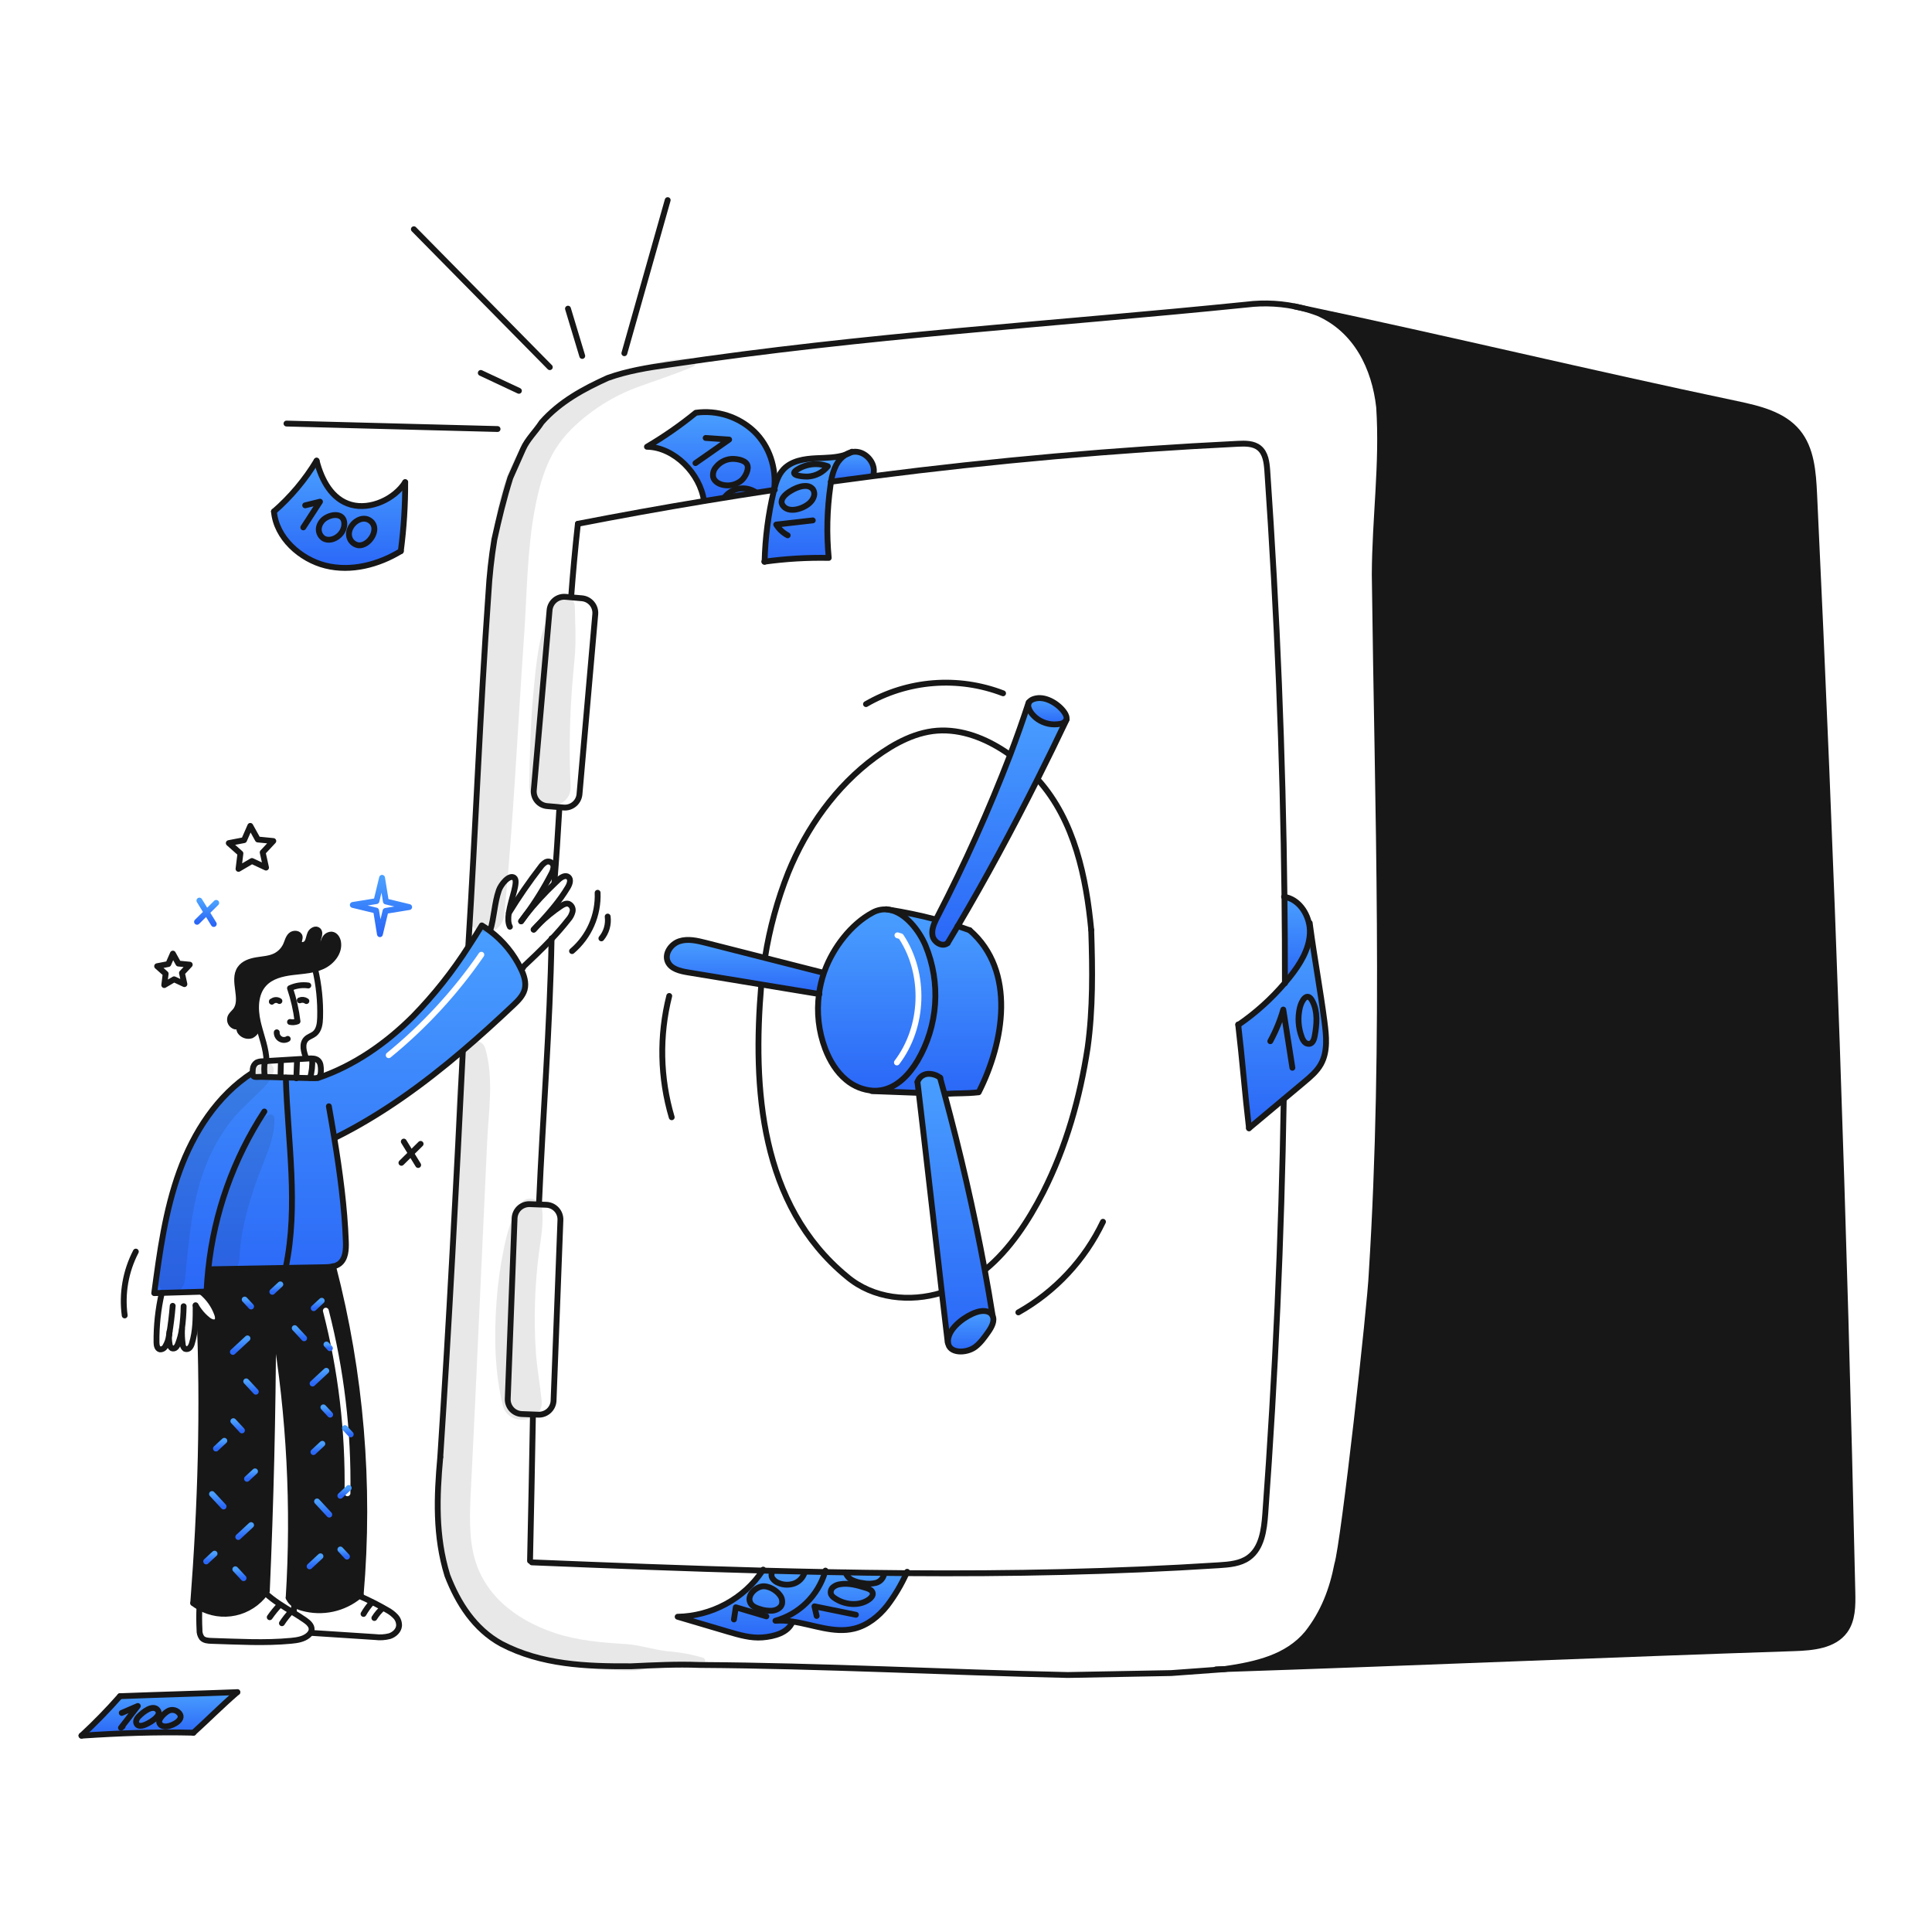 <svg width="960" height="960" viewBox="0 0 960 960" fill="none" xmlns="http://www.w3.org/2000/svg">
<g clip-path="url(#clip0_36_3562)">
<path fill-rule="evenodd" clip-rule="evenodd" d="M409.446 483.292C408.263 486.739 407.423 490.295 406.941 493.908C405.698 503.089 406.756 512.434 410.02 521.105C412.261 526.972 415.596 532.572 420.436 536.572C424.262 539.796 429.03 541.694 434.025 541.981C435.343 542.033 436.662 541.943 437.96 541.714C445.816 540.296 451.834 533.864 455.934 527.021C460.97 518.435 463.946 508.798 464.628 498.867C465.31 488.936 463.68 478.983 459.865 469.789C456.786 462.529 449.919 453.429 441.81 452.046C438.983 451.567 436.077 452.069 433.575 453.469C422.773 459.245 413.973 470.989 409.814 482.269C409.685 482.613 409.566 482.947 409.446 483.292ZM446.341 463.352C445.572 463.124 444.764 463.563 444.536 464.333C444.308 465.102 444.747 465.91 445.517 466.138L446.727 466.496C458.445 484.523 457.539 509.95 444.506 527.064C444.02 527.702 444.143 528.614 444.782 529.1C445.42 529.586 446.332 529.463 446.818 528.824C460.708 510.586 461.565 483.53 448.859 464.449C448.67 464.165 448.388 463.957 448.061 463.861L446.341 463.352Z" fill="url(#paint0_linear_36_3562)"/>
<path fill-rule="evenodd" clip-rule="evenodd" d="M102.646 641.767C102.814 638.071 103.1 634.379 103.5 630.711L103.565 630.712C113.202 630.516 122.631 630.357 132.059 630.199C141.685 630.038 151.309 629.876 161.15 629.674C162.611 629.692 164.071 629.562 165.507 629.286C166.609 629.072 167.653 628.626 168.57 627.978C171.772 625.609 172.004 620.993 171.864 617.024C171.231 599.685 168.907 582.461 166.086 565.324L166.798 565.206C189.658 553.829 210.379 538.763 229.87 522.163C238.484 514.832 246.866 507.201 255.078 499.448C257.408 497.238 259.823 494.87 260.678 491.77C261.622 488.316 260.413 484.664 258.878 481.437C258.873 481.432 258.871 481.424 258.869 481.417C258.867 481.409 258.865 481.402 258.861 481.397C255.31 473.984 250.028 467.535 243.461 462.592C242.161 461.602 240.81 460.689 239.417 459.832C237.331 463.285 235.183 466.699 232.971 470.075C224.959 482.653 215.67 494.372 205.254 505.044C191.866 518.432 175.927 529.566 158.007 535.644L157.954 535.506C157.313 535.731 156.63 535.815 155.954 535.75C150.109 535.6 144.257 535.453 138.398 535.309C135.474 535.24 132.549 535.164 129.624 535.083C129.421 535.078 129.128 535.095 128.792 535.114C127.796 535.172 126.432 535.252 125.999 534.829C125.648 534.314 125.477 533.698 125.513 533.076L125.337 533.089C108 544.296 96.239 562.615 89.185 582.025C82.131 601.435 79.362 622.082 76.639 642.547C77.256 642.527 77.873 642.51 78.489 642.493C79.123 642.475 79.755 642.457 80.385 642.437L100.132 641.847L102.646 641.767ZM240.382 475.225C240.837 474.564 240.671 473.659 240.01 473.204C239.349 472.749 238.444 472.916 237.989 473.577C225.16 492.205 209.749 508.917 192.22 523.212C191.598 523.719 191.505 524.634 192.013 525.256C192.52 525.878 193.435 525.971 194.057 525.464C211.799 510.995 227.397 494.08 240.382 475.225Z" fill="url(#paint1_linear_36_3562)"/>
<path fill-rule="evenodd" clip-rule="evenodd" d="M179.225 792.387C183.95 737.636 179.308 682.479 165.5 629.287C164.064 629.561 162.604 629.69 161.142 629.672C151.505 629.869 142.076 630.027 132.649 630.185C123.022 630.347 113.398 630.508 103.557 630.71H103.499C103.099 634.378 102.813 638.066 102.645 641.766L100.131 641.846L100.136 641.962C103.667 644.85 106.348 648.644 107.891 652.937C108.32 654.137 108.597 655.637 107.697 656.537C106.539 657.675 104.585 656.826 103.314 655.819C101.763 654.583 100.369 653.163 99.161 651.591L99.07 651.665C101.199 699.899 99.708 748.442 96.008 796.582C96.982 797.346 98.016 798.03 99.1 798.627C104.473 801.669 110.777 802.629 116.813 801.326C122.848 800.022 128.194 796.546 131.834 791.558C132.103 791.19 132.356 790.822 132.603 790.443C134.523 746.646 135.592 703.04 135.73 659.195L136.451 659.077C143.9 703.612 146.243 748.851 143.434 793.916C144.003 795.292 144.999 796.449 146.275 797.216C147.515 797.995 148.863 798.589 150.275 798.977C155.137 800.334 160.256 800.49 165.192 799.433C170.128 798.375 174.733 796.136 178.613 792.906C178.808 792.754 178.994 792.591 179.178 792.428L179.225 792.387ZM163.315 650.896C163.115 650.118 162.323 649.651 161.546 649.851C160.769 650.051 160.301 650.843 160.501 651.621C168.103 681.126 171.702 711.52 171.201 741.984C171.188 742.787 171.828 743.448 172.63 743.461C173.433 743.474 174.094 742.834 174.107 742.032C174.611 711.307 170.982 680.653 163.315 650.896Z" fill="#171717"/>
<path d="M650.867 463.769C650.915 462.701 650.871 461.63 650.736 460.569L651.036 460.532C653.124 476.061 656.101 492.138 658.113 507.616C659.044 514.766 659.867 522.483 656.352 528.777C654.346 532.355 651.131 535.077 647.988 537.707C644.604 540.535 641.221 543.367 637.839 546.201C632.105 551.007 626.366 555.81 620.621 560.612C618.579 543.379 617.309 526.484 615.267 509.251L615.325 509.243C623.926 503.348 631.707 496.338 638.465 488.397C639.276 487.459 640.059 486.51 640.831 485.55C645.912 479.2 650.483 471.887 650.867 463.769Z" fill="url(#paint2_linear_36_3562)"/>
<path d="M650.735 460.566C650.871 461.627 650.915 462.698 650.866 463.766C650.482 471.884 645.911 479.194 640.833 485.544C640.061 486.504 639.278 487.453 638.467 488.391C638.484 474.125 638.41 459.877 638.243 445.648C645.112 446.783 649.848 453.534 650.735 460.566Z" fill="url(#paint3_linear_36_3562)"/>
<path d="M655.069 155.613C652.352 154.588 649.579 153.72 646.763 153.013C721.699 168.847 787.739 184.888 862.957 200.724C874.034 203.053 885.994 205.901 893.204 214.624C900.091 222.958 900.92 234.582 901.433 245.38C910.105 427.246 916.441 609.203 920.441 791.25C920.588 797.85 920.571 804.979 916.676 810.309C911.268 817.709 900.776 818.682 891.612 818.985C798.387 822.066 702.125 826.235 608.802 829.342C624.215 827.027 639.588 823.674 649.621 811.608C657.767 801.254 662.078 789.786 664.491 777.277C667.798 766.74 681.015 648.02 681.602 632.533C688.902 516.496 684.515 401.955 683.102 285.589C683.202 257.483 687.127 230.489 685.286 202.314C683.117 182.844 674.133 164.089 655.069 155.613Z" fill="#171717"/>
<path d="M528.973 354.125C529.697 355.208 530.305 356.589 529.773 357.79C529.449 358.327 529.004 358.78 528.472 359.112C527.941 359.444 527.339 359.645 526.715 359.7C524.805 360.061 522.843 360.04 520.942 359.638C519.041 359.237 517.238 358.464 515.637 357.362C512.824 355.394 510.268 351.972 511.077 349.551C511.471 348.373 512.641 347.438 514.944 347.003C520.061 346.052 526.296 350.078 528.973 354.125Z" fill="url(#paint4_linear_36_3562)"/>
<path d="M511.078 349.552C510.269 351.973 512.825 355.395 515.638 357.363C517.239 358.464 519.042 359.237 520.943 359.639C522.845 360.04 524.807 360.061 526.716 359.701C527.34 359.645 527.942 359.444 528.474 359.112C529.005 358.78 529.451 358.327 529.774 357.791L529.874 357.833C525.207 367.64 520.406 377.468 515.469 387.316C503.078 411.999 489.858 436.565 475.918 460.162C474.251 462.996 472.568 465.818 470.868 468.627C468.352 470.799 464.105 468.284 463.405 465.027C462.822 462.262 463.867 459.491 465.128 456.892C465.349 456.435 465.579 455.992 465.809 455.542C479.332 429.406 491.399 402.542 501.955 375.074C505.163 366.626 508.174 358.107 510.987 349.517L511.078 349.552Z" fill="url(#paint5_linear_36_3562)"/>
<path d="M493.158 653.709C494.479 656.192 492.768 659.394 491.088 661.792C489.182 664.492 487.246 667.249 484.621 669.253C480.321 672.531 471.421 672.785 471.034 666.897C471.004 666.18 471.071 665.462 471.234 664.763C472.519 658.986 480.046 653.707 485.248 651.995C487.879 651.135 491.306 650.995 492.896 653.264C492.994 653.407 493.081 653.555 493.158 653.709Z" fill="url(#paint6_linear_36_3562)"/>
<path d="M471.231 664.763C471.067 665.462 470.999 666.18 471.031 666.897L470.904 666.912C469.932 658.792 468.965 650.597 468.004 642.328C464.164 609.354 460.392 575.586 456.518 542.998C456.305 541.206 456.091 539.425 455.878 537.643L455.899 537.595C456.248 536.515 456.906 535.561 457.793 534.852C458.68 534.142 459.755 533.71 460.886 533.607C463.13 533.45 465.354 534.124 467.134 535.5L467.114 535.528C467.865 538.232 468.605 540.942 469.336 543.658C477.055 572.244 483.88 601.648 489.286 630.902C490.694 638.516 492.003 646.11 493.212 653.683L493.153 653.71C493.075 653.556 492.987 653.407 492.888 653.264C491.297 650.993 487.87 651.135 485.24 651.995C480.043 653.707 472.515 658.986 471.231 664.763Z" fill="url(#paint7_linear_36_3562)"/>
<path d="M450.423 781.701C447.839 787.437 444.612 792.862 440.806 797.873C436.606 803.181 431.014 807.641 424.44 809.253C414.353 811.73 404.084 807.241 393.75 805.726C390.962 805.278 388.131 805.148 385.313 805.339C391.126 803.704 396.431 800.63 400.739 796.4C405.047 792.169 408.217 786.92 409.956 781.139C423.46 781.41 436.949 781.597 450.423 781.701Z" fill="url(#paint8_linear_36_3562)"/>
<path d="M467.14 535.5C465.36 534.123 463.135 533.449 460.891 533.607C459.759 533.709 458.682 534.143 457.794 534.853C456.907 535.563 456.248 536.518 455.901 537.6L455.88 537.648C456.094 539.43 456.307 541.211 456.52 543.003L456.257 543.032C448.843 542.751 441.429 542.474 434.015 542.2L434.023 541.987C435.34 542.039 436.659 541.949 437.958 541.72C445.814 540.302 451.835 533.87 455.932 527.027C460.968 518.441 463.944 508.804 464.626 498.874C465.308 488.943 463.678 478.989 459.863 469.795C456.783 462.534 449.917 453.435 441.808 452.052V452.023C449.467 453.263 457.086 454.802 464.59 456.792L465.119 456.899C463.858 459.499 462.813 462.269 463.396 465.034C464.096 468.289 468.343 470.805 470.859 468.634C472.555 465.829 474.238 463.007 475.909 460.169C477.9 460.826 479.862 461.511 481.831 462.235C505.057 482.403 498.861 518.035 486.295 542.757C479.337 543.492 476.269 543.115 469.795 543.548L469.335 543.666C468.601 540.954 467.861 538.244 467.113 535.536L467.14 535.5Z" fill="url(#paint9_linear_36_3562)"/>
<path d="M423.748 224.552C429.628 223.602 435.42 229.87 434.009 235.661L434.121 236.561C427.051 237.457 419.991 238.395 412.942 239.375C413.338 236.471 414.208 233.652 415.516 231.03C416.612 228.948 418.228 227.186 420.207 225.914C421.092 225.616 421.946 225.236 422.76 224.78C423.085 224.685 423.415 224.609 423.748 224.552Z" fill="url(#paint10_linear_36_3562)"/>
<path d="M409.958 781.142C408.218 786.923 405.048 792.172 400.74 796.403C396.432 800.633 391.127 803.708 385.315 805.342C388.133 805.151 390.963 805.281 393.752 805.729L393.714 805.97C391.533 811.345 384.671 813.149 378.885 813.619C373.099 814.089 367.385 812.419 361.827 810.783C353.459 808.305 345.09 805.83 336.722 803.358C353.492 803.063 369.715 794.439 378.891 780.422C389.262 780.708 399.618 780.948 409.958 781.142Z" fill="url(#paint11_linear_36_3562)"/>
<path d="M408.616 483.233L409.447 483.294C408.263 486.741 407.424 490.296 406.942 493.909L378.301 489.191L341.668 483.151C337.844 482.512 333.426 481.451 331.834 477.923C330.009 473.89 333.411 469.046 337.621 467.683C341.831 466.32 346.412 467.415 350.703 468.508C360.496 471.002 370.288 473.492 380.08 475.979C389.587 478.393 399.099 480.811 408.616 483.233Z" fill="url(#paint12_linear_36_3562)"/>
<path d="M384.631 243.455C384.655 243.321 384.69 243.186 384.724 243.055C385.636 239.446 386.839 235.837 389.373 233.155C393.402 228.887 399.773 227.965 405.641 227.683C410.351 227.464 415.7 227.483 420.209 225.918C418.229 227.189 416.613 228.952 415.518 231.034C414.209 233.656 413.34 236.475 412.943 239.379C412.83 240.063 412.727 240.747 412.634 241.422C410.935 253.28 410.653 265.297 411.792 277.222C401.138 277.013 390.485 277.637 379.929 279.089C380.217 267.347 381.728 255.668 384.437 244.239C384.495 243.974 384.563 243.714 384.631 243.455Z" fill="url(#paint13_linear_36_3562)"/>
<path d="M384.695 243.042L384.724 243.052C384.69 243.187 384.655 243.322 384.631 243.452C373.011 245.202 361.403 247.041 349.809 248.967L349.802 248.909C347.938 235.409 335.092 222.173 321.472 221.987C329.98 216.974 338.096 211.325 345.752 205.087C350.978 204.365 356.3 204.828 361.323 206.443C366.346 208.057 370.941 210.782 374.768 214.414C382.342 221.725 385.837 232.588 384.695 243.042Z" fill="url(#paint14_linear_36_3562)"/>
<path d="M201.34 239.609C201.384 251.061 200.656 262.504 199.162 273.858C188.049 280.63 174.442 284.185 161.806 281.041C149.17 277.897 137.228 267.132 136.129 254.16C144.465 246.904 151.613 238.386 157.313 228.918C159.813 238.638 164.901 248.174 174.484 250.805C184.067 253.436 196.04 248.006 201.34 239.609Z" fill="url(#paint15_linear_36_3562)"/>
<path d="M120.665 507.749C119.39 509.164 118.4 510.464 116.732 510.003C116.288 509.859 115.877 509.629 115.522 509.326C115.167 509.024 114.875 508.654 114.663 508.238C114.451 507.822 114.323 507.369 114.286 506.904C114.25 506.439 114.305 505.971 114.449 505.527C114.935 504.207 116.16 503.333 117.026 502.212C121.448 496.525 115.219 487.236 119.31 481.304C121.11 478.704 124.422 477.621 127.543 477.104C130.664 476.587 133.943 476.455 136.79 475.061C139.153 473.887 141.035 471.93 142.117 469.524C142.848 467.865 143.231 465.961 144.557 464.724C145.883 463.487 148.638 463.706 148.909 465.5C149.054 466.523 148.317 467.571 148.629 468.552C149.122 470.111 151.637 469.732 152.561 468.38C153.485 467.028 153.522 465.266 154.218 463.79C154.914 462.314 156.972 461.171 158.131 462.33C158.915 463.115 158.731 464.417 158.39 465.47C158.049 466.523 157.618 467.679 158.054 468.704C158.454 469.63 160.025 469.904 160.462 469.115C160.643 468.091 161.009 467.108 161.541 466.215C161.875 465.638 162.361 465.163 162.945 464.841C163.53 464.52 164.192 464.365 164.858 464.392C166.604 464.592 167.717 466.438 167.99 468.184C168.797 473.245 164.845 478.028 160.19 480.15C159.018 480.678 157.802 481.102 156.556 481.417C152.885 482.383 148.98 482.594 145.191 483.071C140.108 483.702 134.766 485.012 131.261 488.747C126.695 493.624 126.602 501.209 128.071 507.73C128.171 508.17 128.279 508.62 128.388 509.06L128.105 509.136C128.128 510.238 127.841 511.324 127.278 512.271C126.714 513.218 125.896 513.987 124.916 514.492C123.876 514.826 122.754 514.805 121.727 514.43C120.7 514.056 119.828 513.351 119.246 512.426C118.358 510.821 119.559 509.045 120.665 507.749Z" fill="#171717"/>
<path d="M117.924 840.824C109.386 848.216 103.595 854.224 96.109 860.963C77.322 860.514 59.229 861.186 40.484 862.444C47.194 856.232 53.586 849.683 59.633 842.824C79.2 842.072 98.364 841.576 117.924 840.824Z" fill="url(#paint16_linear_36_3562)"/>
<path d="M152.143 525.816C150.887 522.638 149.79 518.573 152.236 516.195C153.383 515.085 155.047 514.673 156.295 513.683C158.584 511.86 158.979 508.589 159.061 505.665C159.291 497.511 158.45 489.361 156.561 481.425C156.552 481.406 156.553 481.387 156.543 481.366" stroke="#171717" stroke-width="2.906" stroke-linecap="round" stroke-linejoin="round"/>
<path d="M132.45 527.252V527.233C132.278 521.013 129.894 515.117 128.387 509.07C128.278 508.629 128.17 508.18 128.07 507.74C126.601 501.219 126.694 493.633 131.26 488.757C134.76 485.022 140.107 483.712 145.19 483.081C148.979 482.604 152.884 482.393 156.555 481.427C157.802 481.112 159.018 480.688 160.189 480.159C164.844 478.038 168.796 473.254 167.989 468.194C167.716 466.448 166.603 464.603 164.857 464.402C164.191 464.374 163.53 464.529 162.945 464.85C162.36 465.172 161.875 465.646 161.54 466.224C161.008 467.117 160.643 468.1 160.461 469.124C160.392 469.412 160.332 469.7 160.273 469.988" stroke="#171717" stroke-width="2.906" stroke-linecap="round" stroke-linejoin="round"/>
<path d="M121.01 507.354C120.898 507.476 120.787 507.607 120.665 507.754C119.39 509.169 118.4 510.469 116.732 510.008C116.288 509.864 115.877 509.634 115.522 509.331C115.167 509.028 114.875 508.659 114.663 508.243C114.451 507.827 114.323 507.374 114.286 506.909C114.25 506.444 114.305 505.976 114.449 505.532C114.935 504.212 116.16 503.338 117.026 502.217C121.448 496.53 115.219 487.241 119.31 481.309C121.11 478.709 124.422 477.626 127.543 477.109C130.664 476.592 133.943 476.46 136.79 475.066C139.153 473.892 141.035 471.935 142.117 469.529C142.848 467.87 143.231 465.966 144.557 464.729C145.883 463.492 148.638 463.711 148.909 465.505C149.054 466.528 148.317 467.576 148.629 468.557C149.122 470.116 151.637 469.737 152.561 468.385C153.485 467.033 153.522 465.271 154.218 463.795C154.914 462.319 156.972 461.176 158.131 462.335C158.915 463.12 158.731 464.422 158.39 465.475C158.049 466.528 157.618 467.684 158.054 468.709C158.454 469.635 160.025 469.909 160.462 469.12C160.503 469.041 160.532 468.958 160.549 468.871" stroke="#171717" stroke-width="2.906" stroke-linecap="round" stroke-linejoin="round"/>
<path d="M128.106 509.145C128.129 510.247 127.842 511.333 127.278 512.28C126.714 513.227 125.896 513.996 124.917 514.501C123.876 514.835 122.754 514.814 121.728 514.439C120.701 514.065 119.828 513.36 119.247 512.435C118.358 510.821 119.56 509.045 120.665 507.749" stroke="#171717" stroke-width="2.906" stroke-linecap="round" stroke-linejoin="round"/>
<path d="M153.201 489.682C150.101 489.239 146.94 489.705 144.101 491.023C145.904 496.376 147.157 501.899 147.839 507.506C146.649 507.966 145.353 508.072 144.105 507.811" stroke="#171717" stroke-width="2.906" stroke-linecap="round" stroke-linejoin="round"/>
<path d="M148.946 497.062C149.483 496.841 150.067 496.759 150.643 496.823C151.22 496.887 151.771 497.096 152.246 497.429" stroke="#171717" stroke-width="2.906" stroke-linecap="round" stroke-linejoin="round"/>
<path d="M138.843 497.407C138.269 497.022 137.58 496.847 136.893 496.911C136.205 496.976 135.561 497.275 135.069 497.759C134.984 497.717 135.047 497.564 135.134 497.586" stroke="#171717" stroke-width="2.906" stroke-linecap="round" stroke-linejoin="round"/>
<path d="M142.968 516.221C142.409 516.562 141.767 516.743 141.113 516.746C140.458 516.748 139.815 516.571 139.254 516.235C138.693 515.898 138.234 515.414 137.928 514.836C137.622 514.257 137.48 513.606 137.518 512.952" stroke="#171717" stroke-width="2.906" stroke-linecap="round" stroke-linejoin="round"/>
<path d="M125.512 533.075C125.508 532.452 125.542 531.829 125.612 531.209C125.66 530.569 125.852 529.948 126.173 529.392C126.495 528.837 126.937 528.361 127.468 528C128.378 527.557 129.38 527.336 130.391 527.354L132.45 527.229C139.018 526.829 145.585 526.432 152.15 526.036C152.528 526.022 152.897 525.997 153.276 525.972C154.986 525.872 156.906 525.839 158.141 527.019C159.348 528.17 159.441 530.044 159.457 531.712C159.463 533.059 159.345 534.655 158.203 535.368C158.123 535.422 158.037 535.468 157.947 535.503C157.306 535.729 156.624 535.812 155.947 535.747C150.099 535.603 144.247 535.456 138.391 535.306C135.467 535.234 132.543 535.159 129.617 535.08C128.817 535.06 126.572 535.391 125.992 534.826C125.646 534.311 125.477 533.696 125.512 533.075Z" stroke="#171717" stroke-width="2.906" stroke-linecap="round" stroke-linejoin="round"/>
<path d="M157.983 535.651C157.992 535.651 157.992 535.642 158.002 535.643C175.922 529.565 191.861 518.431 205.249 505.043C215.666 494.371 224.954 482.652 232.966 470.074C235.18 466.698 237.328 463.284 239.412 459.831C240.805 460.688 242.156 461.601 243.456 462.591C250.023 467.534 255.305 473.983 258.856 481.396C258.865 481.406 258.864 481.425 258.873 481.436C260.408 484.663 261.617 488.315 260.673 491.769C259.818 494.869 257.403 497.237 255.073 499.447C246.861 507.2 238.479 514.831 229.865 522.162C210.374 538.762 189.653 553.828 166.793 565.205" stroke="#171717" stroke-width="2.906" stroke-linecap="round" stroke-linejoin="round"/>
<path d="M125.338 533.089C108.001 544.296 96.228 562.626 89.183 582.025C82.138 601.424 79.36 622.082 76.637 642.547C77.889 642.507 79.137 642.477 80.383 642.437L100.13 641.847C100.965 641.821 101.809 641.795 102.644 641.767" stroke="#171717" stroke-width="2.906" stroke-linecap="round" stroke-linejoin="round"/>
<path d="M102.643 641.767C102.811 638.067 103.097 634.379 103.497 630.711C106.432 602.733 115.981 575.854 131.356 552.295" stroke="#171717" stroke-width="2.906" stroke-linecap="round" stroke-linejoin="round"/>
<path d="M103.556 630.713C123.034 630.313 141.663 630.072 161.141 629.675C162.602 629.692 164.062 629.562 165.498 629.287C166.6 629.073 167.644 628.627 168.561 627.979C171.761 625.608 171.995 620.994 171.855 617.025C171.222 599.689 168.898 582.465 166.077 565.325C165.228 560.107 164.339 554.9 163.411 549.705" stroke="#171717" stroke-width="2.906" stroke-linecap="round" stroke-linejoin="round"/>
<path d="M100.134 641.963C103.666 644.851 106.346 648.645 107.889 652.938C108.318 654.138 108.589 655.638 107.695 656.538C106.537 657.678 104.582 656.828 103.312 655.82C101.762 654.584 100.367 653.164 99.159 651.592C98.473 650.704 97.85 649.768 97.297 648.792C97.251 648.722 97.216 648.644 97.17 648.564" stroke="#171717" stroke-width="2.906" stroke-linecap="round" stroke-linejoin="round"/>
<path d="M84.01 663.364C84.034 663.229 84.059 663.095 84.084 662.964C84.852 658.293 85.427 653.591 85.81 648.859" stroke="#171717" stroke-width="2.906" stroke-linecap="round" stroke-linejoin="round"/>
<path d="M80.388 642.515C78.552 650.557 77.671 658.787 77.764 667.036C77.779 668.413 78.082 670.136 79.418 670.481C79.953 670.535 80.493 670.428 80.968 670.175C81.444 669.922 81.833 669.534 82.088 669.06C83.129 667.347 83.784 665.426 84.007 663.434" stroke="#171717" stroke-width="2.906" stroke-linecap="round" stroke-linejoin="round"/>
<path d="M84.252 661.571C84.143 662.158 84.061 662.765 84.01 663.365V663.433C83.903 664.947 83.992 666.468 84.274 667.96C84.299 668.358 84.417 668.746 84.618 669.091C84.818 669.437 85.096 669.731 85.43 669.952C85.762 670.076 86.124 670.101 86.47 670.025C86.817 669.948 87.135 669.774 87.385 669.522C87.875 669.007 88.243 668.388 88.462 667.712C89.369 665.369 90.014 662.933 90.384 660.448C90.905 656.674 91.195 652.871 91.251 649.062" stroke="#171717" stroke-width="2.906" stroke-linecap="round" stroke-linejoin="round"/>
<path d="M90.44 660.438V660.448C90.317 662.942 90.434 665.442 90.788 667.914C90.79 668.355 90.891 668.79 91.084 669.187C91.277 669.583 91.557 669.931 91.903 670.205C92.291 670.376 92.723 670.421 93.138 670.334C93.553 670.247 93.931 670.033 94.219 669.721C94.776 669.079 95.17 668.313 95.37 667.486C97.224 661.498 97.234 655.112 97.22 648.829" stroke="#171717" stroke-width="2.906" stroke-linecap="round" stroke-linejoin="round"/>
<path d="M99.069 651.663C101.198 699.898 99.71 748.441 96.007 796.58" stroke="#171717" stroke-width="2.906" stroke-linecap="round" stroke-linejoin="round"/>
<path d="M96.007 796.581C96.981 797.345 98.015 798.029 99.099 798.626C104.473 801.665 110.776 802.623 116.81 801.318C122.844 800.013 128.189 796.536 131.827 791.549C132.093 791.181 132.349 790.813 132.596 790.434" stroke="#171717" stroke-width="2.906" stroke-linecap="round" stroke-linejoin="round"/>
<path d="M135.725 659.187C135.587 703.032 134.518 746.638 132.598 790.435" stroke="#171717" stroke-width="2.906" stroke-linecap="round" stroke-linejoin="round"/>
<path d="M136.445 659.068C143.894 703.603 146.237 748.842 143.428 793.907" stroke="#171717" stroke-width="2.906" stroke-linecap="round" stroke-linejoin="round"/>
<path d="M165.473 629.181C165.48 629.219 165.489 629.249 165.498 629.288C179.306 682.48 183.948 737.636 179.223 792.388" stroke="#171717" stroke-width="2.906" stroke-linecap="round" stroke-linejoin="round"/>
<path d="M179.224 792.384C179.024 792.56 178.824 792.738 178.612 792.903C174.732 796.132 170.126 798.372 165.191 799.429C160.255 800.487 155.136 800.331 150.274 798.974C148.861 798.585 147.514 797.992 146.274 797.213C144.998 796.445 144.003 795.288 143.434 793.913" stroke="#171717" stroke-width="2.906" stroke-linecap="round" stroke-linejoin="round"/>
<path d="M229.982 522.307C226.715 589.142 223.182 656.857 218.769 724.035" stroke="#171717" stroke-width="2.906" stroke-linecap="round" stroke-linejoin="round"/>
<path d="M218.769 724.035C216.982 743.857 216.249 763.215 222.291 782.829C227.585 796.599 235.82 809.511 249.114 816.8C269.073 827.248 291.334 828.091 313.633 827.966C325.284 827.438 335.967 826.872 347.583 827.312C408.633 827.685 469.574 830.961 530.583 832.301C548.041 831.993 564.532 831.647 581.991 831.339L608.234 829.425C608.419 829.393 608.613 829.371 608.799 829.339C624.211 827.024 639.585 823.671 649.618 811.606C657.764 801.251 662.075 789.783 664.488 777.274C667.795 766.737 681.012 648.017 681.599 632.53C688.899 516.493 684.512 401.952 683.099 285.586C683.194 257.48 687.124 230.486 685.283 202.311C683.112 182.843 674.129 164.087 655.065 155.611C652.348 154.586 649.575 153.718 646.759 153.011C637.805 150.777 628.516 150.216 619.359 151.354C522.059 161.24 430.746 166.507 332.292 181.197C321.572 182.729 311.82 184.297 301.992 187.805C290.158 193.172 278.286 199.505 269.173 209.825C266.086 214.555 262.068 218.28 259.949 223.046C257.83 227.812 255.711 232.579 253.592 237.346C250.285 247.883 247.983 257.488 245.645 268.061C244.178 277.011 243.189 286.033 242.683 295.089C238.549 353.089 236.313 412.13 232.71 469.927" stroke="#171717" stroke-width="2.906" stroke-linecap="round" stroke-linejoin="round"/>
<path d="M643.215 152.256C644.398 152.504 645.581 152.756 646.763 153.01C721.699 168.845 787.739 184.885 862.957 200.722C874.034 203.05 885.994 205.898 893.204 214.622C900.091 222.956 900.92 234.58 901.433 245.378C910.105 427.245 916.441 609.201 920.441 791.248C920.588 797.848 920.571 804.977 916.676 810.307C911.268 817.707 900.776 818.68 891.612 818.983C798.387 822.064 702.125 826.233 608.802 829.34C607.279 829.399 605.765 829.448 604.24 829.497" stroke="#171717" stroke-width="2.906" stroke-linecap="round" stroke-linejoin="round"/>
<path d="M243.549 462.464C245.593 455.844 245.632 448.896 247.897 442.352C248.876 439.52 252.956 434.421 255.442 436.104C257.89 437.777 253.885 446.514 252.821 453.627C252.421 456.297 252.434 458.74 253.366 460.49" stroke="#171717" stroke-width="2.906" stroke-linecap="round" stroke-linejoin="round"/>
<path d="M252.877 453.637C257.706 445.762 262.954 438.151 268.599 430.837C269.182 429.983 269.916 429.242 270.766 428.651C271.189 428.318 271.704 428.122 272.242 428.091C272.78 428.06 273.314 428.195 273.773 428.478C274.231 428.761 274.591 429.178 274.805 429.673C275.018 430.167 275.075 430.716 274.966 431.243C274.812 432.308 274.458 433.334 273.921 434.266C270.262 441.356 266.049 448.145 261.321 454.571C260.553 455.647 259.779 456.714 258.999 457.771" stroke="#171717" stroke-width="2.906" stroke-linecap="round" stroke-linejoin="round"/>
<path d="M258.914 457.781C259.691 456.687 260.498 455.621 261.314 454.567C265.735 449.006 270.543 443.763 275.7 438.876C276.254 438.334 276.817 437.794 277.38 437.262C278.78 435.929 280.942 434.576 282.437 435.795C283.903 436.995 283.078 439.348 282.095 440.977C278.183 447.527 273.077 453.363 267.909 459.031C267.019 460.005 266.139 460.97 265.25 461.931" stroke="#171717" stroke-width="2.906" stroke-linecap="round" stroke-linejoin="round"/>
<path d="M265.125 461.923C266.025 460.929 266.954 459.966 267.91 459.034C271.209 455.784 274.805 452.851 278.651 450.271C279.824 449.491 281.221 448.701 282.563 449.12C283.277 449.428 283.862 449.973 284.219 450.663C284.576 451.353 284.684 452.146 284.523 452.906C284.161 454.422 283.421 455.821 282.373 456.974C279.765 460.316 276.973 463.506 274.06 466.594C269.223 471.722 264.087 476.568 258.95 481.404C259.278 481.213 259.604 481.022 259.922 480.831" stroke="#171717" stroke-width="2.906" stroke-linecap="round" stroke-linejoin="round"/>
<path d="M441.812 452.047C438.985 451.568 436.079 452.07 433.577 453.47C422.777 459.245 413.977 470.989 409.816 482.27C409.686 482.614 409.567 482.949 409.448 483.293C408.266 486.74 407.428 490.296 406.948 493.909C405.703 503.091 406.762 512.438 410.028 521.109C412.268 526.981 415.603 532.573 420.444 536.576C424.269 539.801 429.037 541.699 434.033 541.985C435.35 542.036 436.669 541.947 437.968 541.718C445.824 540.3 451.845 533.869 455.942 527.025C460.978 518.439 463.954 508.802 464.636 498.871C465.318 488.94 463.687 478.987 459.872 469.793C456.787 462.53 449.921 453.43 441.812 452.047Z" stroke="#171717" stroke-width="2.906" stroke-linecap="round" stroke-linejoin="round"/>
<path d="M469.801 543.541C476.273 543.107 479.341 543.485 486.301 542.75C498.868 518.025 505.063 482.396 481.837 462.228" stroke="#171717" stroke-width="2.906" stroke-linecap="round" stroke-linejoin="round"/>
<path d="M433.233 542.165L434.017 542.195C441.431 542.476 448.845 542.753 456.259 543.027" stroke="#171717" stroke-width="2.906" stroke-linecap="round" stroke-linejoin="round"/>
<path d="M475.847 460.14C475.866 460.15 475.896 460.151 475.914 460.162C477.905 460.819 479.867 461.504 481.836 462.228" stroke="#171717" stroke-width="2.906" stroke-linecap="round" stroke-linejoin="round"/>
<path d="M440.31 451.776C440.81 451.854 441.31 451.93 441.81 452.017C449.469 453.257 457.088 454.796 464.592 456.786" stroke="#171717" stroke-width="2.906" stroke-linecap="round" stroke-linejoin="round"/>
<path d="M467.118 535.528C467.869 538.232 468.61 540.942 469.34 543.658C477.059 572.244 483.884 601.648 489.29 630.902C490.698 638.516 492.007 646.11 493.216 653.683" stroke="#171717" stroke-width="2.906" stroke-linecap="round" stroke-linejoin="round"/>
<path d="M455.883 537.644C456.097 539.426 456.31 541.207 456.523 542.999C460.397 575.587 464.169 609.355 468.009 642.329C468.965 650.583 469.932 658.778 470.909 666.913C470.917 666.971 470.924 667.03 470.932 667.088" stroke="#171717" stroke-width="2.906" stroke-linecap="round" stroke-linejoin="round"/>
<path d="M471.033 666.9C471.421 672.788 480.319 672.535 484.62 669.256C487.245 667.256 489.182 664.495 491.087 661.795C492.767 659.395 494.478 656.195 493.157 653.712C493.079 653.557 492.991 653.408 492.892 653.266C491.301 650.995 487.874 651.137 485.244 651.997C480.044 653.709 472.515 658.988 471.23 664.765C471.068 665.464 471.002 666.183 471.033 666.9V666.9Z" stroke="#171717" stroke-width="2.906" stroke-linecap="round" stroke-linejoin="round"/>
<path d="M470.863 468.627C472.559 465.822 474.243 463 475.913 460.162C489.853 436.562 503.073 411.999 515.464 387.316C520.401 377.49 525.203 367.663 529.869 357.833C529.921 357.733 529.974 357.614 530.027 357.51" stroke="#171717" stroke-width="2.906" stroke-linecap="round" stroke-linejoin="round"/>
<path d="M511.136 349.039C511.082 349.201 511.036 349.354 510.982 349.517C508.175 358.105 505.164 366.624 501.95 375.074C491.392 402.542 479.324 429.406 465.8 455.542C465.569 455.988 465.34 456.436 465.119 456.892C463.858 459.492 462.813 462.262 463.396 465.027C464.096 468.282 468.343 470.798 470.859 468.627" stroke="#171717" stroke-width="2.906" stroke-linecap="round" stroke-linejoin="round"/>
<path d="M511.079 349.551C510.27 351.972 512.826 355.394 515.639 357.362C517.24 358.464 519.043 359.237 520.944 359.638C522.845 360.04 524.807 360.061 526.717 359.7C527.341 359.645 527.943 359.443 528.474 359.112C529.006 358.78 529.451 358.327 529.775 357.79C530.305 356.59 529.698 355.208 528.975 354.125C526.298 350.078 520.063 346.052 514.948 347.003C512.642 347.438 511.473 348.373 511.079 349.551Z" stroke="#171717" stroke-width="2.906" stroke-linecap="round" stroke-linejoin="round"/>
<path d="M408.615 483.232C399.101 480.817 389.59 478.398 380.082 475.977C370.29 473.484 360.498 470.993 350.705 468.506C346.413 467.414 341.842 466.319 337.623 467.681C333.404 469.043 330.011 473.887 331.836 477.921C333.428 481.452 337.846 482.51 341.67 483.149L378.303 489.189L406.941 493.908L407.153 493.944" stroke="#171717" stroke-width="2.906" stroke-linecap="round" stroke-linejoin="round"/>
<path d="M489.622 630.836C501.757 620.876 511.017 606.687 518.342 592.425C529.868 569.598 536.591 545.625 540.448 520.566C543.116 501.281 542.881 481.886 542.224 462.108" stroke="#171717" stroke-width="2.906" stroke-linecap="round" stroke-linejoin="round"/>
<path d="M378.265 489.431C373.95 540.431 377.559 598.731 420.8 634.29C433.947 645.45 452.3 647.114 467.824 642.352" stroke="#171717" stroke-width="2.906" stroke-linecap="round" stroke-linejoin="round"/>
<path d="M501.722 374.99C491.858 367.997 480.172 362.765 467.874 362.969C455.692 363.176 444.488 369.295 434.874 376.346C415.374 390.68 400.72 411.352 391.657 433.633C386.274 447.203 382.41 461.327 380.137 475.748" stroke="#171717" stroke-width="2.906" stroke-linecap="round" stroke-linejoin="round"/>
<path d="M542.226 462.11C539.765 436.215 534.053 407.89 515.846 387.51" stroke="#171717" stroke-width="2.906" stroke-linecap="round" stroke-linejoin="round"/>
<path d="M264.807 703.329C264.351 727.408 263.944 751.488 263.371 775.572" stroke="#171717" stroke-width="2.906" stroke-linecap="round" stroke-linejoin="round"/>
<path d="M274.061 466.301C274.056 466.397 274.056 466.494 274.061 466.591C273.295 510.646 269.724 554.03 267.837 597.974" stroke="#171717" stroke-width="2.906" stroke-linecap="round" stroke-linejoin="round"/>
<path d="M277.944 401.645C277.244 413.987 276.444 426.315 275.468 438.636" stroke="#171717" stroke-width="2.906" stroke-linecap="round" stroke-linejoin="round"/>
<path d="M287.154 260.256V260.266C285.815 272.322 284.729 284.377 283.816 296.466" stroke="#171717" stroke-width="2.906" stroke-linecap="round" stroke-linejoin="round"/>
<path d="M637.886 546.258C636.76 615.199 633.728 683.496 628.702 752.258C628.119 760.242 626.953 769.28 620.455 773.968C616.291 776.968 610.865 777.424 605.744 777.754C553.744 781.107 502.144 782.08 450.423 781.702C436.957 781.6 423.468 781.412 409.957 781.14C399.613 780.94 389.258 780.699 378.89 780.419C340.953 779.39 302.819 777.898 264.282 776.333" stroke="#171717" stroke-width="2.906" stroke-linecap="round" stroke-linejoin="round"/>
<path d="M412.825 239.386C412.864 239.379 412.903 239.38 412.942 239.372C419.997 238.398 427.057 237.46 434.122 236.558C494.189 228.829 554.506 223.481 615.072 220.514C618.762 220.333 622.806 220.273 625.672 222.592C628.888 225.205 629.421 229.829 629.71 233.959C634.595 304.649 637.467 374.972 638.242 445.653C638.411 459.888 638.486 474.136 638.466 488.396C638.471 488.46 638.471 488.525 638.466 488.59" stroke="#171717" stroke-width="2.906" stroke-linecap="round" stroke-linejoin="round"/>
<path d="M287.162 260.266C307.991 256.208 328.872 252.442 349.807 248.966C361.407 247.041 373.014 245.203 384.629 243.451C384.746 243.437 384.863 243.412 384.979 243.397" stroke="#171717" stroke-width="2.906" stroke-linecap="round" stroke-linejoin="round"/>
<path d="M434.009 235.66C435.42 229.869 429.629 223.601 423.748 224.552C423.414 224.607 423.085 224.682 422.76 224.776C421.858 225.026 420.997 225.408 420.207 225.91C418.227 227.181 416.611 228.944 415.516 231.026C414.208 233.649 413.338 236.468 412.942 239.371C412.828 240.055 412.725 240.739 412.632 241.414C410.934 253.272 410.651 265.29 411.79 277.214C401.137 277.005 390.483 277.629 379.927 279.081C379.881 279.081 379.836 279.086 379.791 279.095" stroke="#171717" stroke-width="2.906" stroke-linecap="round" stroke-linejoin="round"/>
<path d="M379.926 279.13V279.082C380.214 267.341 381.725 255.661 384.434 244.232C384.492 243.973 384.56 243.714 384.629 243.454C384.653 243.32 384.688 243.185 384.722 243.054C385.634 239.445 386.837 235.836 389.371 233.154C393.4 228.886 399.771 227.964 405.639 227.682C410.349 227.463 415.698 227.482 420.207 225.917C421.091 225.619 421.946 225.239 422.76 224.783C422.967 224.683 423.166 224.566 423.36 224.447" stroke="#171717" stroke-width="2.906" stroke-linecap="round" stroke-linejoin="round"/>
<path d="M384.695 243.041C385.837 232.587 382.342 221.724 374.767 214.42C370.94 210.788 366.345 208.064 361.322 206.45C356.299 204.835 350.977 204.371 345.751 205.093C338.096 211.331 329.979 216.981 321.471 221.993C335.092 222.179 347.938 235.411 349.801 248.915" stroke="#171717" stroke-width="2.906" stroke-linecap="round" stroke-linejoin="round"/>
<path d="M638.032 445.614C638.1 445.627 638.177 445.639 638.244 445.651C645.113 446.783 649.849 453.534 650.736 460.566C650.872 461.627 650.916 462.698 650.867 463.766C650.482 471.884 645.912 479.194 640.834 485.544C640.062 486.504 639.279 487.453 638.468 488.391C631.71 496.332 623.929 503.342 615.328 509.237" stroke="#171717" stroke-width="2.906" stroke-linecap="round" stroke-linejoin="round"/>
<path d="M615.247 509.045C615.254 509.112 615.262 509.181 615.269 509.245C617.31 526.478 618.581 543.373 620.623 560.606" stroke="#171717" stroke-width="2.906" stroke-linecap="round" stroke-linejoin="round"/>
<path d="M620.623 560.61C626.356 555.806 632.096 551.002 637.841 546.199C641.224 543.371 644.607 540.539 647.99 537.705C651.133 535.071 654.348 532.353 656.354 528.775C659.868 522.482 659.046 514.764 658.115 507.614C656.103 492.136 653.126 476.06 651.038 460.53C650.946 459.887 650.864 459.244 650.782 458.602" stroke="#171717" stroke-width="2.906" stroke-linecap="round" stroke-linejoin="round"/>
<path d="M410.16 780.423C410.093 780.663 410.025 780.902 409.96 781.143C408.221 786.924 405.05 792.173 400.743 796.404C396.435 800.634 391.129 803.708 385.317 805.343C388.135 805.152 390.966 805.282 393.754 805.73C404.087 807.246 414.354 811.73 424.443 809.257C431.018 807.645 436.605 803.184 440.81 797.877C444.616 792.866 447.842 787.441 450.427 781.705C450.542 781.477 450.647 781.238 450.763 781.011" stroke="#171717" stroke-width="2.906" stroke-linecap="round" stroke-linejoin="round"/>
<path d="M379.22 779.93C379.12 780.1 379.004 780.261 378.892 780.422C369.716 794.439 353.492 803.063 336.723 803.358C345.09 805.837 353.458 808.312 361.828 810.783C367.387 812.418 373.111 814.089 378.886 813.619C384.661 813.149 391.534 811.345 393.715 805.97" stroke="#171717" stroke-width="2.906" stroke-linecap="round" stroke-linejoin="round"/>
<path d="M199.161 273.858C200.655 262.504 201.383 251.062 201.339 239.609" stroke="#171717" stroke-width="2.906" stroke-linecap="round" stroke-linejoin="round"/>
<path d="M199.161 273.858C188.048 280.63 174.441 284.185 161.805 281.041C149.169 277.897 137.227 267.132 136.128 254.16" stroke="#171717" stroke-width="2.906" stroke-linecap="round" stroke-linejoin="round"/>
<path d="M136.128 254.16C144.464 246.904 151.612 238.386 157.312 228.918" stroke="#171717" stroke-width="2.906" stroke-linecap="round" stroke-linejoin="round"/>
<path d="M157.313 228.918C159.813 238.638 164.901 248.174 174.484 250.805C184.067 253.436 196.04 248.005 201.34 239.605" stroke="#171717" stroke-width="2.906" stroke-linecap="round" stroke-linejoin="round"/>
<path d="M267.816 598.509L271.455 598.646C272.413 598.682 273.353 598.906 274.224 599.306C275.094 599.706 275.877 600.273 276.529 600.975C277.18 601.678 277.686 602.502 278.019 603.4C278.351 604.298 278.504 605.253 278.467 606.21L275.067 695.934C275.031 696.891 274.807 697.832 274.407 698.702C274.007 699.573 273.44 700.356 272.738 701.007C272.035 701.658 271.212 702.164 270.313 702.497C269.415 702.83 268.46 702.983 267.503 702.946L264.822 702.846L259.305 702.637C258.348 702.601 257.407 702.377 256.537 701.978C255.666 701.578 254.883 701.011 254.232 700.308C253.581 699.606 253.074 698.782 252.741 697.884C252.409 696.986 252.256 696.031 252.292 695.073L255.692 605.35C255.728 604.393 255.953 603.452 256.352 602.582C256.752 601.711 257.319 600.928 258.021 600.277C258.724 599.625 259.548 599.119 260.446 598.786C261.344 598.453 262.299 598.301 263.256 598.337L267.816 598.509Z" stroke="#171717" stroke-width="2.906" stroke-linecap="round" stroke-linejoin="round"/>
<path d="M283.784 296.806L289.155 297.28C291.082 297.452 292.862 298.381 294.105 299.864C295.348 301.346 295.953 303.261 295.786 305.189L287.941 394.638C287.856 395.592 287.585 396.52 287.142 397.369C286.699 398.218 286.093 398.972 285.359 399.587C284.624 400.201 283.776 400.666 282.863 400.953C281.949 401.24 280.988 401.344 280.034 401.259L277.995 401.084L271.861 400.542C270.907 400.459 269.979 400.189 269.13 399.746C268.28 399.304 267.527 398.699 266.912 397.965C266.297 397.231 265.833 396.383 265.546 395.47C265.259 394.557 265.155 393.596 265.24 392.642L273.074 303.194C273.244 301.266 274.172 299.485 275.655 298.241C277.138 296.998 279.055 296.394 280.983 296.563L283.784 296.806Z" stroke="#171717" stroke-width="2.906" stroke-linecap="round" stroke-linejoin="round"/>
<path d="M96.059 861.01L96.11 860.964C103.596 854.219 109.387 848.216 117.925 840.824" stroke="#171717" stroke-width="2.906" stroke-linecap="round" stroke-linejoin="round"/>
<path d="M40.484 862.444C47.194 856.232 53.586 849.683 59.633 842.824" stroke="#171717" stroke-width="2.906" stroke-linecap="round" stroke-linejoin="round"/>
<path d="M59.634 842.824C79.203 842.072 98.364 841.576 117.924 840.824" stroke="#171717" stroke-width="2.906" stroke-linecap="round" stroke-linejoin="round"/>
<path d="M40.484 862.445C59.229 861.187 77.322 860.515 96.109 860.964H96.176" stroke="#171717" stroke-width="2.906" stroke-linecap="round" stroke-linejoin="round"/>
<path d="M99.089 798.656C98.928 802.39 98.942 806.133 99.13 809.862C99.049 811.301 99.468 812.724 100.315 813.89C101.469 815.155 103.384 815.29 105.097 815.341C118.284 815.724 131.512 816.555 144.645 815.307C147.612 815.023 150.74 814.568 153.051 812.688C153.569 812.285 154.008 811.789 154.346 811.226C154.63 810.773 154.801 810.259 154.846 809.726C154.989 807.754 153.254 806.215 151.639 805.087C149.77 803.776 147.829 802.558 145.877 801.36C141.055 798.414 136.161 795.56 132.042 791.716" stroke="#171717" stroke-width="2.906" stroke-linecap="round" stroke-linejoin="round"/>
<path d="M146.201 797.336C146.123 798.623 146.045 799.919 145.977 801.205" stroke="#171717" stroke-width="2.906" stroke-linecap="round" stroke-linejoin="round"/>
<path d="M154.593 811.37C165.193 812.062 175.793 812.751 186.393 813.437C188.806 813.746 191.256 813.592 193.612 812.984C195.918 812.228 198.026 810.34 198.281 807.927C198.332 807.083 198.212 806.237 197.929 805.44C197.647 804.644 197.206 803.912 196.635 803.289C195.482 802.053 194.141 801.006 192.662 800.189C188.182 797.574 183.555 795.217 178.806 793.131" stroke="#171717" stroke-width="2.906" stroke-linecap="round" stroke-linejoin="round"/>
<path d="M186.015 803.972C187.162 802.121 188.578 800.449 190.215 799.013" stroke="#171717" stroke-width="2.906" stroke-linecap="round" stroke-linejoin="round"/>
<path d="M180.635 801.956C181.817 799.881 183.223 797.941 184.828 796.172" stroke="#171717" stroke-width="2.906" stroke-linecap="round" stroke-linejoin="round"/>
<path d="M140.09 806.576C141.435 804.525 142.954 802.595 144.632 800.806" stroke="#171717" stroke-width="2.906" stroke-linecap="round" stroke-linejoin="round"/>
<path d="M134.028 803.592C135.537 801.399 137.223 799.333 139.069 797.415" stroke="#171717" stroke-width="2.906" stroke-linecap="round" stroke-linejoin="round"/>
<path d="M455.9 537.6C456.249 536.52 456.908 535.566 457.794 534.856C458.681 534.147 459.757 533.715 460.887 533.612C463.132 533.455 465.356 534.129 467.136 535.505C467.173 535.527 467.201 535.547 467.23 535.567" stroke="#171717" stroke-width="2.906" stroke-linecap="round" stroke-linejoin="round"/>
<path d="M142.022 535.474C142.961 567.268 148.476 598.867 141.944 629.996" stroke="#171717" stroke-width="2.906" stroke-linecap="round" stroke-linejoin="round"/>
<path d="M154.101 535.59C154.946 532.563 155.296 529.419 155.138 526.279" stroke="#171717" stroke-width="2.906" stroke-linecap="round" stroke-linejoin="round"/>
<path d="M147.257 535.786C147.376 532.674 147.494 529.562 147.611 526.449" stroke="#171717" stroke-width="2.906" stroke-linecap="round" stroke-linejoin="round"/>
<path d="M139.394 535.259C139.46 532.601 139.525 529.943 139.587 527.286" stroke="#171717" stroke-width="2.906" stroke-linecap="round" stroke-linejoin="round"/>
<path d="M131.584 534.958C131.212 532.465 131.215 529.93 131.594 527.438" stroke="#171717" stroke-width="2.906" stroke-linecap="round" stroke-linejoin="round"/>
<path d="M155.874 650.03L159.863 646.333" stroke="url(#paint17_linear_36_3562)" stroke-width="2.906" stroke-linecap="round" stroke-linejoin="round"/>
<path d="M146.434 659.937L151.118 664.989" stroke="url(#paint18_linear_36_3562)" stroke-width="2.906" stroke-linecap="round" stroke-linejoin="round"/>
<path d="M155.312 687.47L162.137 681.143" stroke="url(#paint19_linear_36_3562)" stroke-width="2.906" stroke-linecap="round" stroke-linejoin="round"/>
<path d="M162.205 668.061L163.93 669.921" stroke="url(#paint20_linear_36_3562)" stroke-width="2.906" stroke-linecap="round" stroke-linejoin="round"/>
<path d="M160.681 699.304L164.05 702.938" stroke="url(#paint21_linear_36_3562)" stroke-width="2.906" stroke-linecap="round" stroke-linejoin="round"/>
<path d="M155.733 721.523L160.165 717.415" stroke="url(#paint22_linear_36_3562)" stroke-width="2.906" stroke-linecap="round" stroke-linejoin="round"/>
<path d="M171.407 709.631L174.283 712.734" stroke="url(#paint23_linear_36_3562)" stroke-width="2.906" stroke-linecap="round" stroke-linejoin="round"/>
<path d="M127.107 691.533L122.342 686.393" stroke="url(#paint24_linear_36_3562)" stroke-width="2.906" stroke-linecap="round" stroke-linejoin="round"/>
<path d="M115.71 671.773L122.978 665.035" stroke="url(#paint25_linear_36_3562)" stroke-width="2.906" stroke-linecap="round" stroke-linejoin="round"/>
<path d="M124.775 649.196L121.571 645.739" stroke="url(#paint26_linear_36_3562)" stroke-width="2.906" stroke-linecap="round" stroke-linejoin="round"/>
<path d="M135.314 641.897L139.302 638.199" stroke="url(#paint27_linear_36_3562)" stroke-width="2.906" stroke-linecap="round" stroke-linejoin="round"/>
<path d="M115.947 706.163L120.22 710.771" stroke="url(#paint28_linear_36_3562)" stroke-width="2.906" stroke-linecap="round" stroke-linejoin="round"/>
<path d="M111.474 715.914L107.308 719.776" stroke="url(#paint29_linear_36_3562)" stroke-width="2.906" stroke-linecap="round" stroke-linejoin="round"/>
<path d="M118.388 763.729L124.769 757.812" stroke="url(#paint30_linear_36_3562)" stroke-width="2.906" stroke-linecap="round" stroke-linejoin="round"/>
<path d="M111.093 748.57L105.341 742.365" stroke="url(#paint31_linear_36_3562)" stroke-width="2.906" stroke-linecap="round" stroke-linejoin="round"/>
<path d="M122.731 734.813L126.72 731.116" stroke="url(#paint32_linear_36_3562)" stroke-width="2.906" stroke-linecap="round" stroke-linejoin="round"/>
<path d="M157.542 746.053L163.623 752.612" stroke="url(#paint33_linear_36_3562)" stroke-width="2.906" stroke-linecap="round" stroke-linejoin="round"/>
<path d="M169.109 743.241L173.275 739.379" stroke="url(#paint34_linear_36_3562)" stroke-width="2.906" stroke-linecap="round" stroke-linejoin="round"/>
<path d="M169.124 769.925L172.411 773.47" stroke="url(#paint35_linear_36_3562)" stroke-width="2.906" stroke-linecap="round" stroke-linejoin="round"/>
<path d="M159.248 773.314L153.841 778.326" stroke="url(#paint36_linear_36_3562)" stroke-width="2.906" stroke-linecap="round" stroke-linejoin="round"/>
<path d="M121.034 784.182L116.925 779.751" stroke="url(#paint37_linear_36_3562)" stroke-width="2.906" stroke-linecap="round" stroke-linejoin="round"/>
<path d="M106.613 772.006L102.447 775.868" stroke="url(#paint38_linear_36_3562)" stroke-width="2.906" stroke-linecap="round" stroke-linejoin="round"/>
<path d="M85.904 473.836L88.645 478.79L94.279 479.34L90.414 483.478L91.632 489.007L86.503 486.609L81.62 489.475L82.316 483.857L78.081 480.099L83.639 479.024L85.904 473.836Z" stroke="#171717" stroke-width="2.906" stroke-linecap="round" stroke-linejoin="round"/>
<path d="M189.842 436.183L191.748 447.928L203.316 450.717L191.571 452.625L188.782 464.191L186.875 452.446L175.308 449.657L187.053 447.751L189.842 436.183Z" stroke="url(#paint39_linear_36_3562)" stroke-width="2.906" stroke-linecap="round" stroke-linejoin="round"/>
<path d="M106.226 459.132C103.846 455.252 101.465 451.372 99.084 447.493" stroke="url(#paint40_linear_36_3562)" stroke-width="2.906" stroke-linecap="round" stroke-linejoin="round"/>
<path d="M97.9 458.045L107.434 448.636" stroke="url(#paint41_linear_36_3562)" stroke-width="2.906" stroke-linecap="round" stroke-linejoin="round"/>
<path d="M124.367 410.379L128.11 417.145L135.806 417.898L130.527 423.549L132.19 431.101L125.184 427.827L118.516 431.741L119.465 424.067L113.681 418.934L121.273 417.466L124.367 410.379Z" stroke="#171717" stroke-width="2.906" stroke-linecap="round" stroke-linejoin="round"/>
<path d="M207.786 578.884L200.644 567.244" stroke="#171717" stroke-width="2.906" stroke-linecap="round" stroke-linejoin="round"/>
<path d="M199.462 577.801L209 568.389" stroke="#171717" stroke-width="2.906" stroke-linecap="round" stroke-linejoin="round"/>
<path d="M289.316 176.873L282.227 153.371" stroke="#171717" stroke-width="2.906" stroke-linecap="round" stroke-linejoin="round"/>
<path d="M273.196 182.446L205.646 113.901" stroke="#171717" stroke-width="2.906" stroke-linecap="round" stroke-linejoin="round"/>
<path d="M257.842 194.198L238.9 185.309" stroke="#171717" stroke-width="2.906" stroke-linecap="round" stroke-linejoin="round"/>
<path d="M247.236 213.18L142.353 210.467" stroke="#171717" stroke-width="2.906" stroke-linecap="round" stroke-linejoin="round"/>
<path d="M310.24 175.517L331.771 99.439" stroke="#171717" stroke-width="2.906" stroke-linecap="round" stroke-linejoin="round"/>
<path d="M151.647 251.1L159 249.291C156.236 253.549 153.472 257.807 150.708 262.064" stroke="#171717" stroke-width="2.906" stroke-linecap="round" stroke-linejoin="round"/>
<path d="M161.99 257.283C161.099 257.789 160.325 258.478 159.72 259.306C159.115 260.133 158.693 261.08 158.482 262.083C158.294 263.091 158.398 264.133 158.782 265.084C159.166 266.035 159.814 266.856 160.65 267.451C162.996 268.974 166.265 268.041 168.339 266.165C169.832 264.881 170.799 263.091 171.055 261.139C171.631 255.212 165.885 254.971 161.99 257.283Z" stroke="#171717" stroke-width="2.906" stroke-linecap="round" stroke-linejoin="round"/>
<path d="M173.406 265.936C173.517 267.175 174.037 268.342 174.886 269.252C175.734 270.161 176.861 270.762 178.09 270.959C183.326 271.49 188.797 263.154 184.444 259.165C179.921 255.02 172.901 260.661 173.406 265.936Z" stroke="#171717" stroke-width="2.906" stroke-linecap="round" stroke-linejoin="round"/>
<path d="M350.646 217.622C354.531 217.889 358.416 218.155 362.301 218.422L345.577 230.115" stroke="#171717" stroke-width="2.906" stroke-linecap="round" stroke-linejoin="round"/>
<path d="M362.936 228.084C360.131 228.431 357.572 229.859 355.804 232.065C355.202 232.734 354.76 233.53 354.511 234.395C354.261 235.259 354.211 236.169 354.364 237.055C354.934 239.288 357.295 240.609 359.564 241.014C361.141 241.317 362.766 241.26 364.317 240.847C365.869 240.435 367.308 239.678 368.526 238.632C370.233 237.08 372.499 233.032 371.154 230.649C369.873 228.383 365.223 227.812 362.936 228.084Z" stroke="#171717" stroke-width="2.906" stroke-linecap="round" stroke-linejoin="round"/>
<path d="M375.406 244.509C372.998 242.954 370.098 242.349 367.269 242.812C364.44 243.276 361.884 244.775 360.099 247.017" stroke="#171717" stroke-width="2.906" stroke-linecap="round" stroke-linejoin="round"/>
<path d="M391.4 266C389.06 264.756 387.093 262.912 385.7 260.658L403.863 258.581" stroke="#171717" stroke-width="2.906" stroke-linecap="round" stroke-linejoin="round"/>
<path d="M402.634 249.601C403.492 248.751 404.122 247.7 404.466 246.543C404.634 245.964 404.673 245.356 404.58 244.761C404.487 244.166 404.265 243.599 403.929 243.099C403.551 242.628 403.079 242.242 402.543 241.964C402.008 241.686 401.42 241.522 400.817 241.484C399.612 241.415 398.404 241.568 397.253 241.934C394.1 242.803 385.369 247.382 389.413 251.705C392.692 255.201 399.948 252.427 402.634 249.601Z" stroke="#171717" stroke-width="2.906" stroke-linecap="round" stroke-linejoin="round"/>
<path d="M411.34 231.677C408.771 230.744 406.018 230.43 403.305 230.762C400.591 231.094 397.995 232.063 395.727 233.588C391.567 236.44 399.881 236.917 401.508 236.796C403.411 236.667 405.267 236.145 406.959 235.264C408.651 234.383 410.143 233.162 411.34 231.677V231.677Z" stroke="#171717" stroke-width="2.906" stroke-linecap="round" stroke-linejoin="round"/>
<path d="M631.2 517.375C633.928 512.388 636.093 507.112 637.656 501.646C639.166 511.286 640.674 520.926 642.182 530.565" stroke="#171717" stroke-width="2.906" stroke-linecap="round" stroke-linejoin="round"/>
<path d="M646.876 515.425C647.167 516.292 647.63 517.092 648.237 517.777C648.544 518.115 648.929 518.374 649.359 518.531C649.788 518.688 650.249 518.738 650.703 518.677C652.348 518.355 652.993 516.385 653.291 514.736C654.332 508.978 654.857 502.745 652.186 497.536C649.467 492.236 646.642 497.478 645.886 500.725C644.734 505.613 645.079 510.735 646.876 515.425V515.425Z" stroke="#171717" stroke-width="2.906" stroke-linecap="round" stroke-linejoin="round"/>
<path d="M364.693 804.7C365.001 802.686 365.31 800.671 365.618 798.656L380.806 803.156" stroke="#171717" stroke-width="2.906" stroke-linecap="round" stroke-linejoin="round"/>
<path d="M372.884 796.535C373.757 798.183 375.662 798.964 377.447 799.498C379.447 800.185 381.562 800.477 383.674 800.359C385.694 800.165 387.846 799.143 388.504 797.223C388.708 796.431 388.725 795.602 388.554 794.803C388.383 794.003 388.029 793.254 387.519 792.614C385.758 790.114 381.579 787.671 378.404 788.314C375.075 788.983 370.981 792.942 372.884 796.535Z" stroke="#171717" stroke-width="2.906" stroke-linecap="round" stroke-linejoin="round"/>
<path d="M383.88 780.773C383.527 781.314 383.345 781.947 383.356 782.592C383.367 783.237 383.57 783.863 383.941 784.391C384.706 785.436 385.774 786.219 387.001 786.635C389.402 787.619 392.079 787.699 394.536 786.862C395.749 786.433 396.849 785.733 397.751 784.814C398.654 783.896 399.334 782.784 399.742 781.562" stroke="#171717" stroke-width="2.906" stroke-linecap="round" stroke-linejoin="round"/>
<path d="M405.8 802.957L404.7 798.18L425.295 802.372" stroke="#171717" stroke-width="2.906" stroke-linecap="round" stroke-linejoin="round"/>
<path d="M431.923 794.646C432.893 793.923 433.829 792.86 433.66 791.66C433.453 790.186 431.782 789.476 430.36 789.04C426.109 787.74 421.66 786.423 417.286 787.222C416.036 787.388 414.859 787.908 413.895 788.722C413.422 789.135 413.078 789.677 412.905 790.281C412.732 790.886 412.736 791.527 412.918 792.129C413.274 792.897 413.848 793.545 414.568 793.991C419.45 797.475 426.939 798.352 431.923 794.646Z" stroke="#171717" stroke-width="2.906" stroke-linecap="round" stroke-linejoin="round"/>
<path d="M420.135 781.309C420.421 782.167 420.879 782.957 421.483 783.631C422.087 784.304 422.822 784.847 423.644 785.225C425.29 785.97 427.046 786.446 428.844 786.634C430.955 787.076 433.139 787.039 435.235 786.526C436.278 786.251 437.22 785.679 437.945 784.881C438.671 784.082 439.149 783.091 439.323 782.026" stroke="#171717" stroke-width="2.906" stroke-linecap="round" stroke-linejoin="round"/>
<path d="M60.501 851.135L68.481 847.7L60.105 858.531L60.943 857.85" stroke="#171717" stroke-width="2.906" stroke-linecap="round" stroke-linejoin="round"/>
<path d="M69.142 852.693C68.542 853.243 68.072 853.92 67.768 854.675C67.621 855.054 67.578 855.466 67.645 855.867C67.711 856.268 67.884 856.644 68.146 856.956C68.914 857.756 70.215 857.63 71.277 857.315C73.417 856.678 80.79 852.769 78.377 849.747C75.891 846.642 70.831 850.973 69.142 852.693Z" stroke="#171717" stroke-width="2.906" stroke-linecap="round" stroke-linejoin="round"/>
<path d="M79.111 855.828C79.196 856.214 79.374 856.573 79.63 856.875C79.886 857.176 80.212 857.41 80.58 857.557C81.319 857.841 82.119 857.937 82.905 857.833C85.917 857.562 92.505 854.12 88.525 850.755C87.899 850.208 87.133 849.847 86.313 849.715C85.493 849.582 84.652 849.683 83.887 850.005C82.257 850.761 78.775 853.801 79.111 855.828Z" stroke="#171717" stroke-width="2.906" stroke-linecap="round" stroke-linejoin="round"/>
<path d="M498.424 344.5C487.389 340.251 475.544 338.528 463.756 339.457C451.968 340.386 440.539 343.944 430.307 349.869" stroke="#171717" stroke-width="2.906" stroke-linecap="round" stroke-linejoin="round"/>
<path d="M332.543 494.89C327.534 514.726 327.958 535.544 333.772 555.16" stroke="#171717" stroke-width="2.906" stroke-linecap="round" stroke-linejoin="round"/>
<path d="M506.009 652.121C524.334 641.803 539.023 626.076 548.069 607.091" stroke="#171717" stroke-width="2.906" stroke-linecap="round" stroke-linejoin="round"/>
<path d="M61.961 653.636C60.494 642.744 62.427 631.666 67.495 621.914" stroke="#171717" stroke-width="2.906" stroke-linecap="round" stroke-linejoin="round"/>
<path d="M284.243 472.592C288.42 469.041 291.734 464.587 293.936 459.566C296.137 454.545 297.169 449.089 296.951 443.611" stroke="#171717" stroke-width="2.906" stroke-linecap="round" stroke-linejoin="round"/>
<path d="M298.829 466.275C300.064 464.778 300.978 463.043 301.515 461.179C302.052 459.315 302.2 457.36 301.95 455.436" stroke="#171717" stroke-width="2.906" stroke-linecap="round" stroke-linejoin="round"/>
<g opacity="0.1">
<path d="M130.438 528.457C126.252 530.351 122.907 534.517 119.484 537.557C115.525 540.965 111.807 544.643 108.355 548.565C102.161 555.91 97.101 564.141 93.342 572.984C84.914 592.484 81.085 612.954 78.101 633.862C76.669 643.901 90.863 645.953 91.908 635.732C93.932 616.018 95.342 595.269 103.228 576.845C106.67 568.528 111.428 560.819 117.32 554.016C120.638 550.292 124.402 547.016 127.92 543.495C131.112 540.295 134.747 537.157 135.874 532.639C136.711 529.282 133.305 527.158 130.434 528.457H130.438Z" fill="#171717"/>
</g>
<g opacity="0.1">
<path d="M133.383 554.026C128.543 556.616 124.099 562.026 121.355 566.726C118.119 572.264 115.814 578.747 113.699 584.78C109.346 597.197 106.906 610.071 104.193 622.858C101.915 633.598 118.593 635.878 119.017 624.865C119.483 612.791 122.74 600.737 126.634 589.272C128.556 583.613 130.86 578.125 132.967 572.54C134.859 567.523 136.6 561.131 136.345 555.725C136.338 555.381 136.243 555.045 136.067 554.749C135.892 554.453 135.643 554.208 135.345 554.037C135.047 553.866 134.71 553.775 134.366 553.772C134.022 553.77 133.683 553.857 133.383 554.025V554.026Z" fill="#171717"/>
</g>
<g opacity="0.1">
<path d="M274.462 300.061C271.739 307.387 268.994 314.419 267.662 322.169C266.373 329.658 265.687 337.332 264.98 344.893C263.563 360.047 263.187 375.266 263.001 390.478C262.839 403.746 284.248 403.643 283.532 390.478C282.833 375.61 282.975 360.713 283.958 345.861C284.375 338.761 285.191 331.702 285.711 324.612C286.278 316.876 285.744 309.301 285.633 301.572C285.533 294.887 276.64 294.206 274.463 300.061H274.462Z" fill="#171717"/>
</g>
<g opacity="0.1">
<path d="M259.398 597.32C254.027 604.18 251.964 612.651 250.235 621.043C248.517 629.487 247.348 638.033 246.735 646.628C245.487 663.492 245.745 682.092 249.908 698.572C252.54 708.995 270.286 707.172 269.151 695.967C268.335 687.899 266.825 679.967 266.271 671.853C265.72 663.783 265.586 655.647 265.821 647.562C266.055 639.502 266.68 631.405 267.678 623.404C268.656 615.565 270.361 607.831 269.265 599.925C268.682 595.725 261.982 594.025 259.399 597.32H259.398Z" fill="#171717"/>
</g>
<g opacity="0.1">
<path d="M343.351 178C324.776 178.641 307.611 185.387 290.903 193.1C273.166 201.289 260.143 216.617 252.761 234.522C244.63 254.243 244.361 277.116 242.915 298.106L237.869 371.192C235.961 398.817 233.441 426.481 232.327 454.149C232.127 459.086 236.67 463.289 241.467 463.289C246.813 463.289 250.122 459.083 250.608 454.149C255.126 408.218 257.208 361.93 260.417 315.888C261.855 295.234 261.872 273.851 265.661 253.461C267.421 243.992 269.828 234.349 274.435 225.836C278.423 218.463 284.222 212.356 290.755 207.159C298.551 200.824 307.344 195.827 316.776 192.37C326.057 188.936 335.376 186.081 344.463 182.11C346.506 181.217 345.422 177.933 343.351 178.01V178Z" fill="#171717"/>
</g>
<g opacity="0.1">
<path d="M231.437 520.943C226.127 534.079 227.005 549.972 226.299 563.959L224.099 607.627C222.646 636.408 221.193 665.189 219.74 693.97C219.026 708.194 218.337 722.419 217.675 736.645C217.054 749.545 216.514 762.517 219.084 775.26C223.876 799.01 241.606 815.427 263.899 823.202C276.471 827.587 290.131 829.115 303.36 829.857C307.138 830.069 310.967 830.347 314.752 830.181C318.537 830.015 321.808 828.893 325.431 828.158C333.118 826.597 341.538 827.62 349.361 826.536C350.89 826.324 350.586 824.136 349.361 823.736C343.666 822.042 337.807 820.962 331.883 820.515C324.748 819.791 318.178 817.368 310.95 816.921C298.913 816.177 287.16 815.239 275.644 811.411C256.112 804.919 239.201 791.871 234.995 770.877C232.688 759.363 233.661 747.296 234.223 735.656C234.878 722.093 235.532 708.529 236.185 694.965C237.456 667.839 238.707 640.712 239.937 613.584L242.037 567.932C242.737 552.802 245.495 535.652 241.108 520.946C239.589 515.852 233.214 516.546 231.436 520.946L231.437 520.943Z" fill="#171717"/>
</g>
</g>
<defs>
<linearGradient id="paint0_linear_36_3562" x1="435.608" y1="451.869" x2="435.608" y2="541.995" gradientUnits="userSpaceOnUse">
<stop stop-color="#4A9FFF"/>
<stop offset="1" stop-color="#2A67F7"/>
</linearGradient>
<linearGradient id="paint1_linear_36_3562" x1="168.825" y1="459.832" x2="168.825" y2="642.547" gradientUnits="userSpaceOnUse">
<stop stop-color="#4A9FFF"/>
<stop offset="1" stop-color="#2A67F7"/>
</linearGradient>
<linearGradient id="paint2_linear_36_3562" x1="637.093" y1="460.532" x2="637.093" y2="560.612" gradientUnits="userSpaceOnUse">
<stop stop-color="#4A9FFF"/>
<stop offset="1" stop-color="#2A67F7"/>
</linearGradient>
<linearGradient id="paint3_linear_36_3562" x1="644.564" y1="445.648" x2="644.564" y2="488.391" gradientUnits="userSpaceOnUse">
<stop stop-color="#4A9FFF"/>
<stop offset="1" stop-color="#2A67F7"/>
</linearGradient>
<linearGradient id="paint4_linear_36_3562" x1="520.45" y1="346.862" x2="520.45" y2="359.956" gradientUnits="userSpaceOnUse">
<stop stop-color="#4A9FFF"/>
<stop offset="1" stop-color="#2A67F7"/>
</linearGradient>
<linearGradient id="paint5_linear_36_3562" x1="496.557" y1="349.517" x2="496.557" y2="469.44" gradientUnits="userSpaceOnUse">
<stop stop-color="#4A9FFF"/>
<stop offset="1" stop-color="#2A67F7"/>
</linearGradient>
<linearGradient id="paint6_linear_36_3562" x1="482.328" y1="651.417" x2="482.328" y2="671.558" gradientUnits="userSpaceOnUse">
<stop stop-color="#4A9FFF"/>
<stop offset="1" stop-color="#2A67F7"/>
</linearGradient>
<linearGradient id="paint7_linear_36_3562" x1="474.545" y1="533.585" x2="474.545" y2="666.912" gradientUnits="userSpaceOnUse">
<stop stop-color="#4A9FFF"/>
<stop offset="1" stop-color="#2A67F7"/>
</linearGradient>
<linearGradient id="paint8_linear_36_3562" x1="417.868" y1="781.139" x2="417.868" y2="809.984" gradientUnits="userSpaceOnUse">
<stop stop-color="#4A9FFF"/>
<stop offset="1" stop-color="#2A67F7"/>
</linearGradient>
<linearGradient id="paint9_linear_36_3562" x1="465.754" y1="452.023" x2="465.754" y2="543.666" gradientUnits="userSpaceOnUse">
<stop stop-color="#4A9FFF"/>
<stop offset="1" stop-color="#2A67F7"/>
</linearGradient>
<linearGradient id="paint10_linear_36_3562" x1="423.583" y1="224.456" x2="423.583" y2="239.375" gradientUnits="userSpaceOnUse">
<stop stop-color="#4A9FFF"/>
<stop offset="1" stop-color="#2A67F7"/>
</linearGradient>
<linearGradient id="paint11_linear_36_3562" x1="373.34" y1="780.422" x2="373.34" y2="813.699" gradientUnits="userSpaceOnUse">
<stop stop-color="#4A9FFF"/>
<stop offset="1" stop-color="#2A67F7"/>
</linearGradient>
<linearGradient id="paint12_linear_36_3562" x1="370.388" y1="467.048" x2="370.388" y2="493.909" gradientUnits="userSpaceOnUse">
<stop stop-color="#4A9FFF"/>
<stop offset="1" stop-color="#2A67F7"/>
</linearGradient>
<linearGradient id="paint13_linear_36_3562" x1="400.069" y1="225.918" x2="400.069" y2="279.089" gradientUnits="userSpaceOnUse">
<stop stop-color="#4A9FFF"/>
<stop offset="1" stop-color="#2A67F7"/>
</linearGradient>
<linearGradient id="paint14_linear_36_3562" x1="353.189" y1="204.756" x2="353.189" y2="248.967" gradientUnits="userSpaceOnUse">
<stop stop-color="#4A9FFF"/>
<stop offset="1" stop-color="#2A67F7"/>
</linearGradient>
<linearGradient id="paint15_linear_36_3562" x1="168.735" y1="228.918" x2="168.735" y2="282.197" gradientUnits="userSpaceOnUse">
<stop stop-color="#4A9FFF"/>
<stop offset="1" stop-color="#2A67F7"/>
</linearGradient>
<linearGradient id="paint16_linear_36_3562" x1="79.204" y1="840.824" x2="79.204" y2="862.444" gradientUnits="userSpaceOnUse">
<stop stop-color="#4A9FFF"/>
<stop offset="1" stop-color="#2A67F7"/>
</linearGradient>
<linearGradient id="paint17_linear_36_3562" x1="157.869" y1="646.333" x2="157.869" y2="650.03" gradientUnits="userSpaceOnUse">
<stop stop-color="#4A9FFF"/>
<stop offset="1" stop-color="#2A67F7"/>
</linearGradient>
<linearGradient id="paint18_linear_36_3562" x1="148.776" y1="659.937" x2="148.776" y2="664.989" gradientUnits="userSpaceOnUse">
<stop stop-color="#4A9FFF"/>
<stop offset="1" stop-color="#2A67F7"/>
</linearGradient>
<linearGradient id="paint19_linear_36_3562" x1="158.725" y1="681.143" x2="158.725" y2="687.47" gradientUnits="userSpaceOnUse">
<stop stop-color="#4A9FFF"/>
<stop offset="1" stop-color="#2A67F7"/>
</linearGradient>
<linearGradient id="paint20_linear_36_3562" x1="163.068" y1="668.061" x2="163.068" y2="669.921" gradientUnits="userSpaceOnUse">
<stop stop-color="#4A9FFF"/>
<stop offset="1" stop-color="#2A67F7"/>
</linearGradient>
<linearGradient id="paint21_linear_36_3562" x1="162.365" y1="699.304" x2="162.365" y2="702.938" gradientUnits="userSpaceOnUse">
<stop stop-color="#4A9FFF"/>
<stop offset="1" stop-color="#2A67F7"/>
</linearGradient>
<linearGradient id="paint22_linear_36_3562" x1="157.949" y1="717.415" x2="157.949" y2="721.523" gradientUnits="userSpaceOnUse">
<stop stop-color="#4A9FFF"/>
<stop offset="1" stop-color="#2A67F7"/>
</linearGradient>
<linearGradient id="paint23_linear_36_3562" x1="172.845" y1="709.631" x2="172.845" y2="712.734" gradientUnits="userSpaceOnUse">
<stop stop-color="#4A9FFF"/>
<stop offset="1" stop-color="#2A67F7"/>
</linearGradient>
<linearGradient id="paint24_linear_36_3562" x1="124.724" y1="686.393" x2="124.724" y2="691.533" gradientUnits="userSpaceOnUse">
<stop stop-color="#4A9FFF"/>
<stop offset="1" stop-color="#2A67F7"/>
</linearGradient>
<linearGradient id="paint25_linear_36_3562" x1="119.344" y1="665.035" x2="119.344" y2="671.773" gradientUnits="userSpaceOnUse">
<stop stop-color="#4A9FFF"/>
<stop offset="1" stop-color="#2A67F7"/>
</linearGradient>
<linearGradient id="paint26_linear_36_3562" x1="123.173" y1="645.739" x2="123.173" y2="649.196" gradientUnits="userSpaceOnUse">
<stop stop-color="#4A9FFF"/>
<stop offset="1" stop-color="#2A67F7"/>
</linearGradient>
<linearGradient id="paint27_linear_36_3562" x1="137.308" y1="638.199" x2="137.308" y2="641.897" gradientUnits="userSpaceOnUse">
<stop stop-color="#4A9FFF"/>
<stop offset="1" stop-color="#2A67F7"/>
</linearGradient>
<linearGradient id="paint28_linear_36_3562" x1="118.084" y1="706.163" x2="118.084" y2="710.771" gradientUnits="userSpaceOnUse">
<stop stop-color="#4A9FFF"/>
<stop offset="1" stop-color="#2A67F7"/>
</linearGradient>
<linearGradient id="paint29_linear_36_3562" x1="109.391" y1="715.914" x2="109.391" y2="719.776" gradientUnits="userSpaceOnUse">
<stop stop-color="#4A9FFF"/>
<stop offset="1" stop-color="#2A67F7"/>
</linearGradient>
<linearGradient id="paint30_linear_36_3562" x1="121.578" y1="757.812" x2="121.578" y2="763.729" gradientUnits="userSpaceOnUse">
<stop stop-color="#4A9FFF"/>
<stop offset="1" stop-color="#2A67F7"/>
</linearGradient>
<linearGradient id="paint31_linear_36_3562" x1="108.217" y1="742.365" x2="108.217" y2="748.57" gradientUnits="userSpaceOnUse">
<stop stop-color="#4A9FFF"/>
<stop offset="1" stop-color="#2A67F7"/>
</linearGradient>
<linearGradient id="paint32_linear_36_3562" x1="124.726" y1="731.116" x2="124.726" y2="734.813" gradientUnits="userSpaceOnUse">
<stop stop-color="#4A9FFF"/>
<stop offset="1" stop-color="#2A67F7"/>
</linearGradient>
<linearGradient id="paint33_linear_36_3562" x1="160.582" y1="746.053" x2="160.582" y2="752.612" gradientUnits="userSpaceOnUse">
<stop stop-color="#4A9FFF"/>
<stop offset="1" stop-color="#2A67F7"/>
</linearGradient>
<linearGradient id="paint34_linear_36_3562" x1="171.192" y1="739.379" x2="171.192" y2="743.241" gradientUnits="userSpaceOnUse">
<stop stop-color="#4A9FFF"/>
<stop offset="1" stop-color="#2A67F7"/>
</linearGradient>
<linearGradient id="paint35_linear_36_3562" x1="170.768" y1="769.925" x2="170.768" y2="773.47" gradientUnits="userSpaceOnUse">
<stop stop-color="#4A9FFF"/>
<stop offset="1" stop-color="#2A67F7"/>
</linearGradient>
<linearGradient id="paint36_linear_36_3562" x1="156.544" y1="773.314" x2="156.544" y2="778.326" gradientUnits="userSpaceOnUse">
<stop stop-color="#4A9FFF"/>
<stop offset="1" stop-color="#2A67F7"/>
</linearGradient>
<linearGradient id="paint37_linear_36_3562" x1="118.979" y1="779.751" x2="118.979" y2="784.182" gradientUnits="userSpaceOnUse">
<stop stop-color="#4A9FFF"/>
<stop offset="1" stop-color="#2A67F7"/>
</linearGradient>
<linearGradient id="paint38_linear_36_3562" x1="104.53" y1="772.006" x2="104.53" y2="775.868" gradientUnits="userSpaceOnUse">
<stop stop-color="#4A9FFF"/>
<stop offset="1" stop-color="#2A67F7"/>
</linearGradient>
<linearGradient id="paint39_linear_36_3562" x1="189.312" y1="436.183" x2="189.312" y2="464.191" gradientUnits="userSpaceOnUse">
<stop stop-color="#4A9FFF"/>
<stop offset="1" stop-color="#2A67F7"/>
</linearGradient>
<linearGradient id="paint40_linear_36_3562" x1="102.655" y1="447.493" x2="102.655" y2="459.132" gradientUnits="userSpaceOnUse">
<stop stop-color="#4A9FFF"/>
<stop offset="1" stop-color="#2A67F7"/>
</linearGradient>
<linearGradient id="paint41_linear_36_3562" x1="102.667" y1="448.636" x2="102.667" y2="458.045" gradientUnits="userSpaceOnUse">
<stop stop-color="#4A9FFF"/>
<stop offset="1" stop-color="#2A67F7"/>
</linearGradient>
<clipPath id="clip0_36_3562">
<rect width="883" height="767" fill="white" transform="translate(39 97)"/>
</clipPath>
</defs>
</svg>
